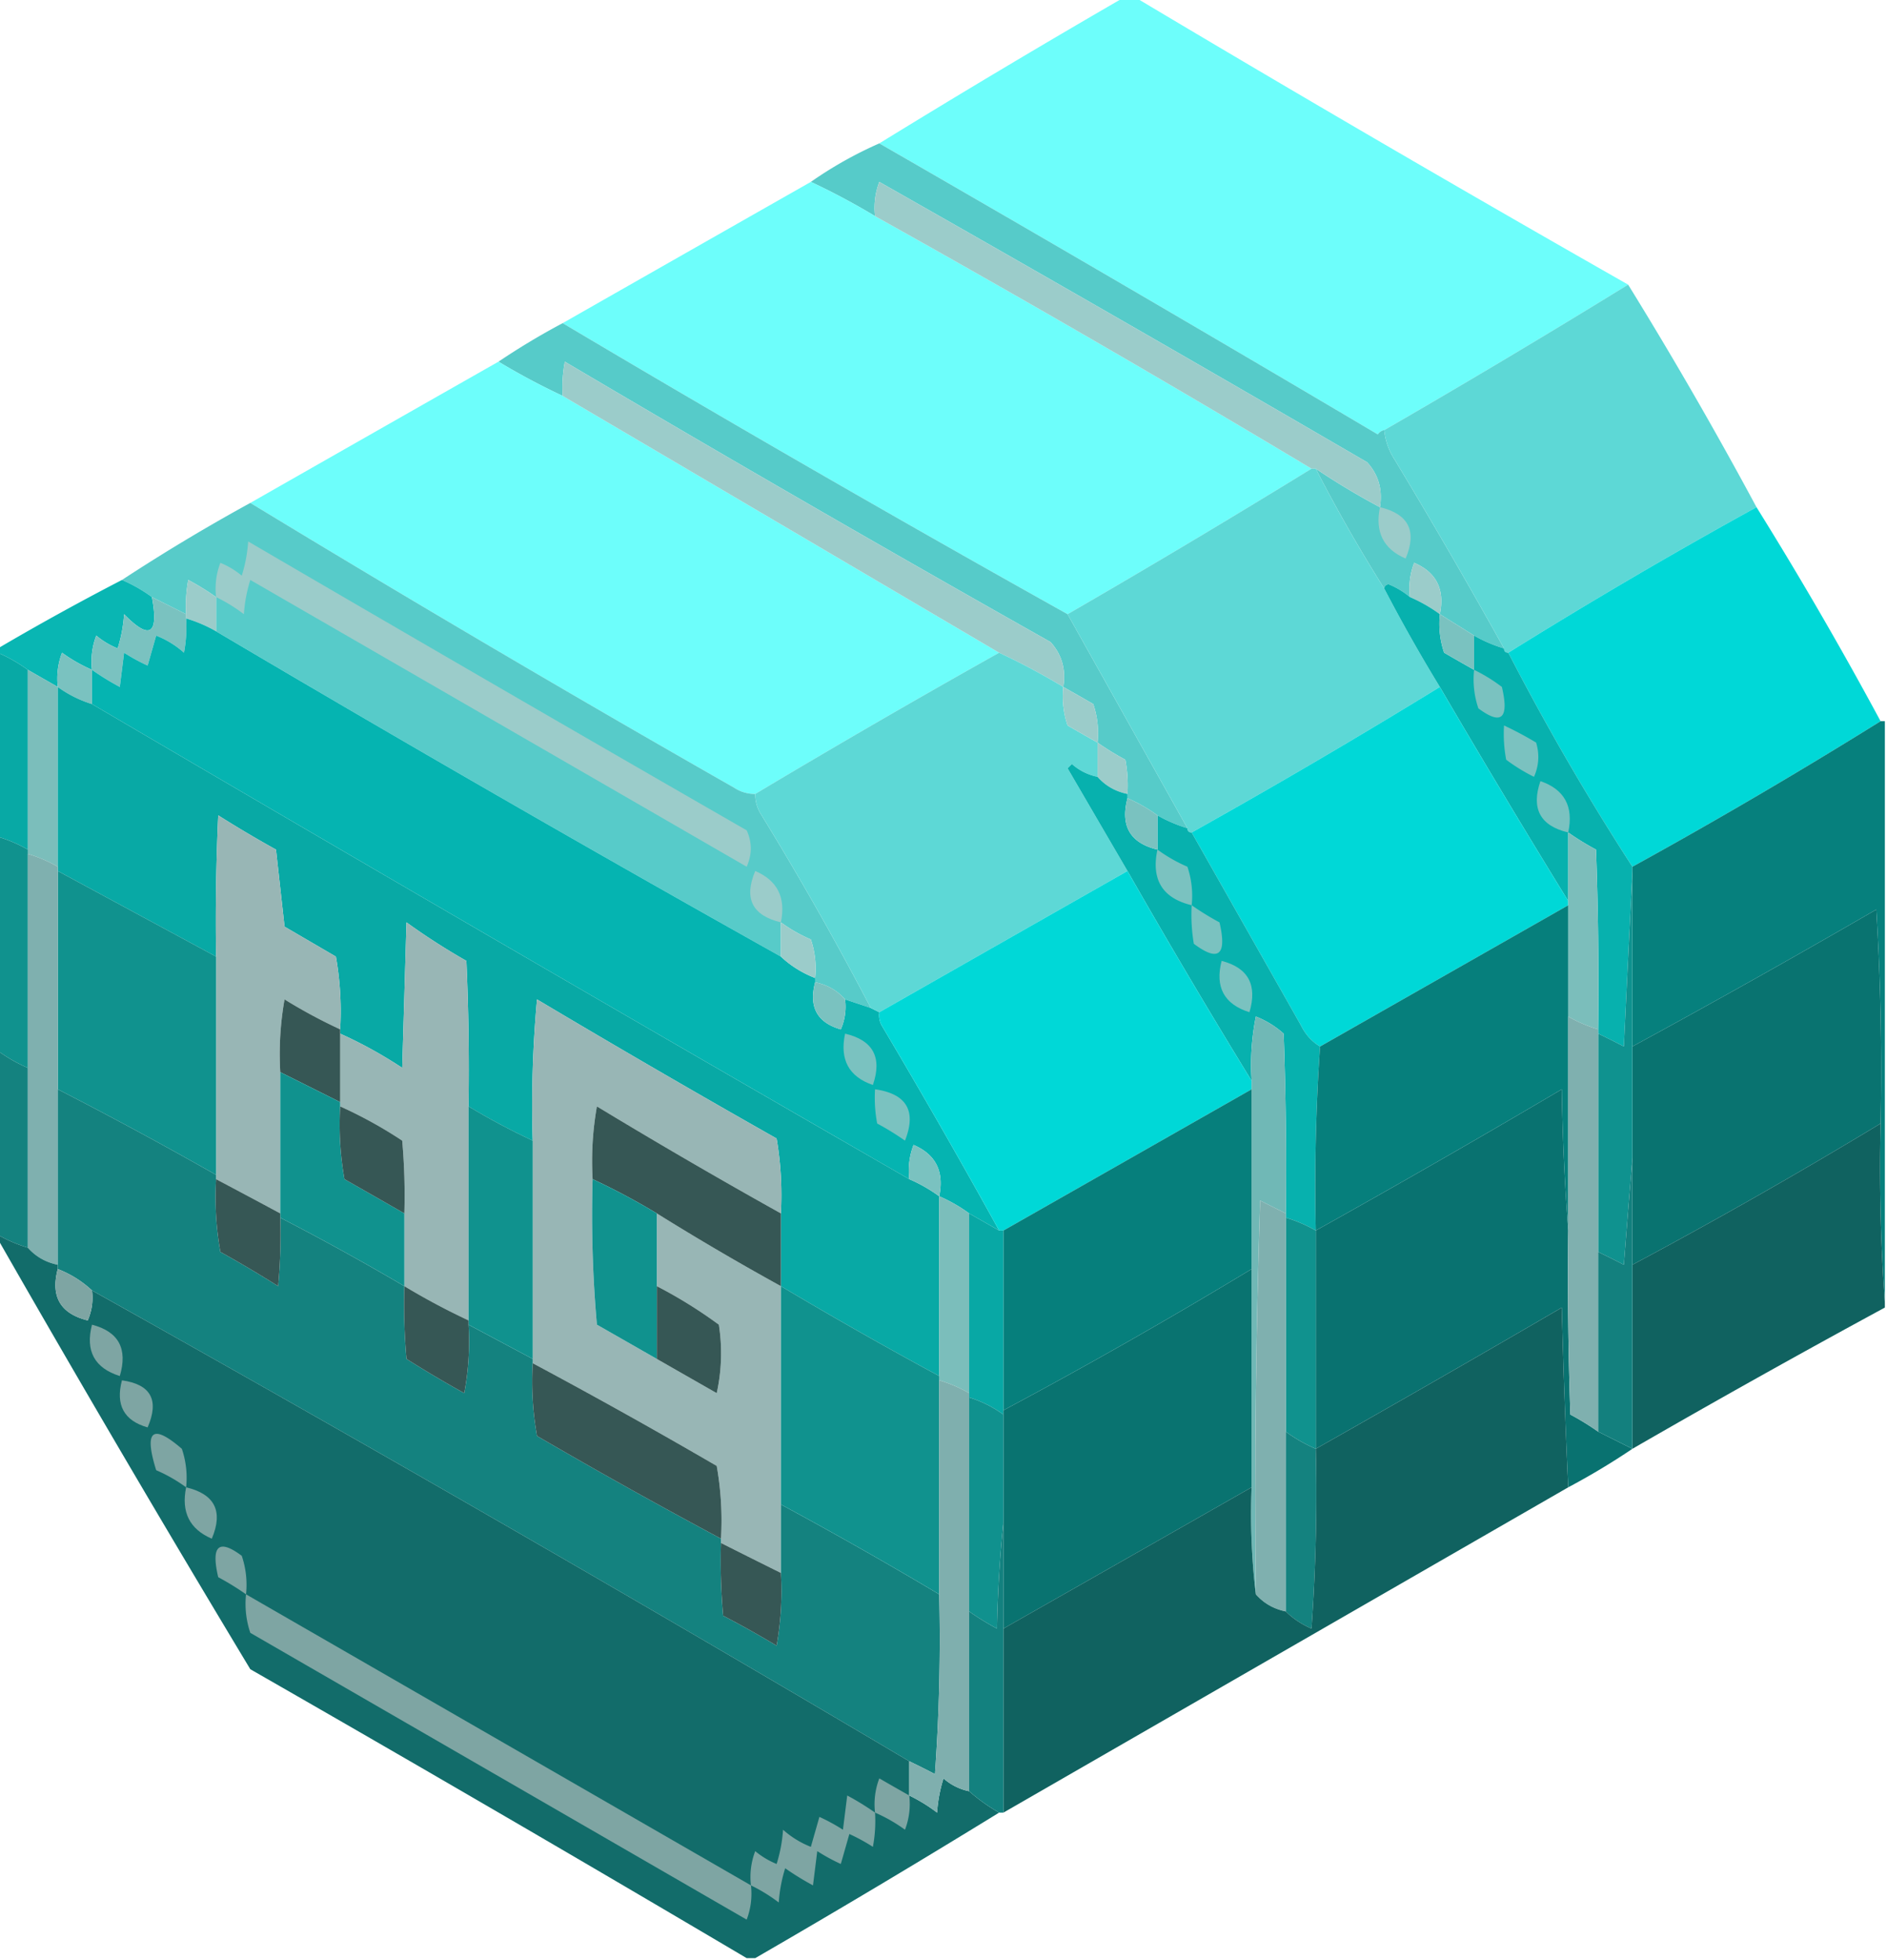 <svg xmlns="http://www.w3.org/2000/svg" width="441" height="458" style="shape-rendering:geometricPrecision;text-rendering:geometricPrecision;image-rendering:optimizeQuality;fill-rule:evenodd;clip-rule:evenodd" version="1.1"><g><path fill="#6dfefb" d="M262.5-.5h3a6476.327 6476.327 0 0 0 115 67 2395.036 2395.036 0 0 1-57 34c-.617.111-1.117.444-1.5 1a11138.104 11138.104 0 0 0-116.5-68 2441.364 2441.364 0 0 1 57-34Z" style="opacity:.997"/></g><g><path fill="#56cbc9" d="M205.5 33.5a11138.104 11138.104 0 0 1 116.5 68c.383-.556.883-.889 1.5-1 .255 2.516 1.089 4.85 2.5 7a1452.126 1452.126 0 0 1 25.5 44 32.894 32.894 0 0 1-7-3 2057.83 2057.83 0 0 0-8-5c1.191-5.787-.809-9.787-6-12a16.873 16.873 0 0 0-1 8 18.67 18.67 0 0 0-5-3c-.607.124-.94.457-1 1a368.51 368.51 0 0 1-16-28 169.27 169.27 0 0 0 15 9c.65-4.107-.35-7.607-3-10.5a12128.24 12128.24 0 0 0-114-65.5 16.874 16.874 0 0 0-1 8 161.832 161.832 0 0 0-15-8 93.678 93.678 0 0 1 16-9Z" style="opacity:.997"/></g><g><path fill="#6dfefb" d="M189.5 42.5a161.832 161.832 0 0 1 15 8 3822.443 3822.443 0 0 1 102 59 2443.108 2443.108 0 0 1-57 34 5136.753 5136.753 0 0 1-118-68 47104.207 47104.207 0 0 1 58-33Z" style="opacity:.999"/></g><g><path fill="#9bccca" d="M322.5 118.5a169.27 169.27 0 0 1-15-9h-1a3822.443 3822.443 0 0 0-102-59 16.874 16.874 0 0 1 1-8 12128.24 12128.24 0 0 1 114 65.5c2.65 2.893 3.65 6.393 3 10.5Z" style="opacity:1"/></g><g><path fill="#5dd8d6" d="M380.5 66.5a997.874 997.874 0 0 1 30 52 1242.067 1242.067 0 0 0-58 34c-.667 0-1-.333-1-1a1452.126 1452.126 0 0 0-25.5-44c-1.411-2.15-2.245-4.484-2.5-7a2395.036 2395.036 0 0 0 57-34Z" style="opacity:.998"/></g><g><path fill="#56cbc9" d="M131.5 75.5a5136.753 5136.753 0 0 0 118 68l28 50a32.894 32.894 0 0 1-7-3 36.077 36.077 0 0 0-7-4v-1a32.462 32.462 0 0 0-.5-8 62.308 62.308 0 0 1-6.5-4 21.127 21.127 0 0 0-1-9 701.521 701.521 0 0 0-7-4c.65-4.107-.35-7.607-3-10.5A6350.205 6350.205 0 0 1 132 84.5a32.462 32.462 0 0 0-.5 8 161.832 161.832 0 0 1-15-8 166.431 166.431 0 0 1 15-9Z" style="opacity:.997"/></g><g><path fill="#6dfefb" d="M116.5 84.5c4.868 2.934 9.868 5.6 15 8l102 60a2372.063 2372.063 0 0 0-57 33c-1.808.009-3.475-.491-5-1.5a4690.159 4690.159 0 0 1-113-66.5 46992.469 46992.469 0 0 1 58-33Z" style="opacity:.999"/></g><g><path fill="#9bccca" d="M248.5 160.5a161.904 161.904 0 0 0-15-8l-102-60a32.462 32.462 0 0 1 .5-8A6350.205 6350.205 0 0 0 245.5 150c2.65 2.893 3.65 6.393 3 10.5Z" style="opacity:1"/></g><g><path fill="#5dd8d6" d="M306.5 109.5h1a368.51 368.51 0 0 0 16 28 387.056 387.056 0 0 0 13 23 1651.478 1651.478 0 0 1-58 34c-.667 0-1-.333-1-1l-28-50a2443.108 2443.108 0 0 0 57-34Z" style="opacity:1"/></g><g><path fill="#57cbc9" d="M58.5 117.5a4690.159 4690.159 0 0 0 113 66.5c1.525 1.009 3.192 1.509 5 1.5-.009 1.808.491 3.475 1.5 5a750.57 750.57 0 0 1 25.5 45l-6-2c-1.836-2.088-4.169-3.421-7-4v-1a21.127 21.127 0 0 0-1-9 35.775 35.775 0 0 1-7-4v8a6425.41 6425.41 0 0 1-132-76v-8a62.297 62.297 0 0 0-6.5-4 32.438 32.438 0 0 0-.5 8l-8-4a35.68 35.68 0 0 0-7-4 446.03 446.03 0 0 1 30-18Z" style="opacity:.997"/></g><g><path fill="#9bccca" d="M322.5 118.5c6.709 1.592 8.709 5.592 6 12-5.191-2.213-7.191-6.213-6-12Z" style="opacity:1"/></g><g><path fill="#00d8d7" d="M410.5 118.5a919.489 919.489 0 0 1 29 50 1251.95 1251.95 0 0 1-58 34 589 589 0 0 1-29-50 1242.067 1242.067 0 0 1 58-34Z" style="opacity:.998"/></g><g><path fill="#9bccca" d="M50.5 139.5a16.868 16.868 0 0 1 1-8c1.833.748 3.5 1.748 5 3a34.21 34.21 0 0 0 1.5-8A20142.029 20142.029 0 0 0 174.5 194c1.283 2.795 1.283 5.628 0 8.5l-116-67a34.21 34.21 0 0 0-1.5 8 38.651 38.651 0 0 0-6.5-4Z" style="opacity:1"/></g><g><path fill="#9bccca" d="M336.5 143.5a36.16 36.16 0 0 0-7-4 16.873 16.873 0 0 1 1-8c5.191 2.213 7.191 6.213 6 12Z" style="opacity:1"/></g><g><path fill="#04b4b1" d="M28.5 135.5a35.68 35.68 0 0 1 7 4c1.65 8.799-.517 10.132-6.5 4a34.21 34.21 0 0 1-1.5 8 18.915 18.915 0 0 1-5-3 16.868 16.868 0 0 0-1 8 36.608 36.608 0 0 1-7-4 16.868 16.868 0 0 0-1 8l-7-4a36.167 36.167 0 0 0-7-4v-1a614.78 614.78 0 0 1 29-16Z" style="opacity:.974"/></g><g><path fill="#9bccca" d="M50.5 139.5v8a32.897 32.897 0 0 0-7-3v-1a32.438 32.438 0 0 1 .5-8 62.297 62.297 0 0 1 6.5 4Z" style="opacity:1"/></g><g><path fill="#07b1ae" d="M329.5 139.5a36.16 36.16 0 0 1 7 4 21.127 21.127 0 0 0 1 9 701.521 701.521 0 0 0 7 4v-8a32.894 32.894 0 0 0 7 3c0 .667.333 1 1 1a589 589 0 0 0 29 50v1a35911.1 35911.1 0 0 0-2 41 199.63 199.63 0 0 0-6-3v-1c.167-14.004 0-28.004-.5-42a62.308 62.308 0 0 1-6.5-4v16a2526.235 2526.235 0 0 1-30-50 387.056 387.056 0 0 1-13-23c.06-.543.393-.876 1-1a18.67 18.67 0 0 1 5 3Z" style="opacity:1"/></g><g><path fill="#7ac2c0" d="m35.5 139.5 8 4v1a32.438 32.438 0 0 1-.5 8 21.66 21.66 0 0 0-6.5-4l-2 7a43.718 43.718 0 0 1-5.5-3l-1 8a62.297 62.297 0 0 1-6.5-4 16.868 16.868 0 0 1 1-8 18.915 18.915 0 0 0 5 3 34.21 34.21 0 0 0 1.5-8c5.983 6.132 8.15 4.799 6.5-4Z" style="opacity:1"/></g><g><path fill="#7ac2c0" d="M336.5 143.5a2057.83 2057.83 0 0 1 8 5v8a701.521 701.521 0 0 1-7-4 21.127 21.127 0 0 1-1-9Z" style="opacity:1"/></g><g><path fill="#05b4b1" d="M43.5 144.5a32.897 32.897 0 0 1 7 3 6425.41 6425.41 0 0 0 132 76c2.294 2.153 4.96 3.82 8 5v1c-1.526 5.763.474 9.43 6 11a13.116 13.116 0 0 0 1-7l6 2 2 1a4.934 4.934 0 0 0 .5 3 1759.815 1759.815 0 0 1 27.5 48l-7-4a36.16 36.16 0 0 0-7-4c1.191-5.787-.809-9.787-6-12a16.873 16.873 0 0 0-1 8 26663.432 26663.432 0 0 1-191-111v-8a62.297 62.297 0 0 0 6.5 4l1-8a43.718 43.718 0 0 0 5.5 3l2-7a21.66 21.66 0 0 1 6.5 4c.497-2.646.664-5.313.5-8Z" style="opacity:1"/></g><g><path fill="#08a9a5" d="M-.5 152.5a36.167 36.167 0 0 1 7 4v42a32.507 32.507 0 0 0-7-3v-43Z" style="opacity:1"/></g><g><path fill="#7ac2c0" d="M21.5 156.5v8a27.38 27.38 0 0 1-8-4 16.868 16.868 0 0 1 1-8 36.608 36.608 0 0 0 7 4Z" style="opacity:1"/></g><g><path fill="#5dd8d6" d="M233.5 152.5a161.904 161.904 0 0 1 15 8 21.127 21.127 0 0 0 1 9 701.521 701.521 0 0 0 7 4v8a12.805 12.805 0 0 1-6-3l-1 1a30818.79 30818.79 0 0 0 14 24 46590.182 46590.182 0 0 0-58 33l-2-1a750.57 750.57 0 0 0-25.5-45c-1.009-1.525-1.509-3.192-1.5-5a2372.063 2372.063 0 0 1 57-33Z" style="opacity:1"/></g><g><path fill="#7bbebb" d="m6.5 156.5 7 4v42a32.507 32.507 0 0 0-7-3v-43Z" style="opacity:1"/></g><g><path fill="#7ac2c0" d="M344.5 156.5a38.675 38.675 0 0 1 6.5 4c1.734 7.375-.1 9.042-5.5 5a21.127 21.127 0 0 1-1-9Z" style="opacity:1"/></g><g><path fill="#08a9a5" d="M13.5 160.5a27.38 27.38 0 0 0 8 4 26663.432 26663.432 0 0 0 191 111 36.16 36.16 0 0 1 7 4v42a1004.86 1004.86 0 0 1-37-21v-17a79.547 79.547 0 0 0-1-17.5 2941.407 2941.407 0 0 1-56-32.5 273.104 273.104 0 0 0-1 33 161.904 161.904 0 0 1-15-8c.167-11.338 0-22.672-.5-34a153.269 153.269 0 0 1-14-9l-1 34a102.922 102.922 0 0 0-14.5-8v-1a73.122 73.122 0 0 0-1-17l-12-7-2-18a272.84 272.84 0 0 1-13.5-8 544.988 544.988 0 0 0-.5 33l-37-20v-43Z" style="opacity:1"/></g><g><path fill="#9bccca" d="M248.5 160.5a701.521 701.521 0 0 1 7 4 21.127 21.127 0 0 1 1 9 701.521 701.521 0 0 1-7-4 21.127 21.127 0 0 1-1-9Z" style="opacity:1"/></g><g><path fill="#00d8d7" d="M336.5 160.5a2526.235 2526.235 0 0 0 30 50v1l-58 33c-1.933-1.142-3.433-2.808-4.5-5-8.512-15.027-17.012-30.027-25.5-45a1651.478 1651.478 0 0 0 58-34Z" style="opacity:1"/></g><g><path fill="#7ac2c0" d="M351.5 169.5a82.343 82.343 0 0 1 7.5 4c.818 2.727.652 5.394-.5 8a40.796 40.796 0 0 1-6.5-4 32.462 32.462 0 0 1-.5-8Z" style="opacity:1"/></g><g><path fill="#06807d" d="M439.5 168.5h1v136a441.579 441.579 0 0 1-1-42 625.997 625.997 0 0 0-1-50 2419.516 2419.516 0 0 1-57 32v-42a1251.95 1251.95 0 0 0 58-34Z" style="opacity:1"/></g><g><path fill="#9bccca" d="M256.5 173.5a62.308 62.308 0 0 0 6.5 4c.497 2.646.664 5.313.5 8-2.831-.579-5.164-1.912-7-4v-8Z" style="opacity:1"/></g><g><path fill="#07b1ae" d="M256.5 181.5c1.836 2.088 4.169 3.421 7 4v1c-1.715 6.464.618 10.464 7 12v-8a32.894 32.894 0 0 0 7 3c0 .667.333 1 1 1 8.488 14.973 16.988 29.973 25.5 45 1.067 2.192 2.567 3.858 4.5 5a474.127 474.127 0 0 0-1 43 32.508 32.508 0 0 0-7-3v-1c.167-14.004 0-28.004-.5-42a21.659 21.659 0 0 0-6.5-4 57.15 57.15 0 0 0-1 15 1795.817 1795.817 0 0 1-29-49 30818.79 30818.79 0 0 1-14-24l1-1a12.805 12.805 0 0 0 6 3Z" style="opacity:1"/></g><g><path fill="#7ac2c0" d="M366.5 194.5c-6.543-1.546-8.71-5.546-6.5-12 5.631 1.935 7.797 5.935 6.5 12Z" style="opacity:1"/></g><g><path fill="#7ac2c0" d="M263.5 186.5a36.077 36.077 0 0 1 7 4v8c-6.382-1.536-8.715-5.536-7-12Z" style="opacity:1"/></g><g><path fill="#98b6b5" d="M79.5 240.5a122.85 122.85 0 0 1-13-7 73.122 73.122 0 0 0-1 17v33a2801.335 2801.335 0 0 0-15-8v-52c-.166-11.005 0-22.005.5-33a272.84 272.84 0 0 0 13.5 8l2 18 12 7a73.122 73.122 0 0 1 1 17Z" style="opacity:1"/></g><g><path fill="#7bbebb" d="M366.5 194.5a62.308 62.308 0 0 0 6.5 4c.5 13.996.667 27.996.5 42a32.894 32.894 0 0 1-7-3v-43Z" style="opacity:1"/></g><g><path fill="#10928e" d="M-.5 195.5a32.507 32.507 0 0 1 7 3v51a36.167 36.167 0 0 1-7-4v-50Z" style="opacity:1"/></g><g><path fill="#7ac2c0" d="M270.5 198.5a35.775 35.775 0 0 0 7 4 21.127 21.127 0 0 1 1 9c-6.834-1.645-9.501-5.979-8-13Z" style="opacity:1"/></g><g><path fill="#10928e" d="m13.5 203.5 37 20v51a983.696 983.696 0 0 0-37-20v-51Z" style="opacity:1"/></g><g><path fill="#9bccca" d="M182.5 215.5c-6.709-1.592-8.709-5.592-6-12 5.191 2.213 7.191 6.213 6 12Z" style="opacity:1"/></g><g><path fill="#00d8d7" d="M263.5 203.5a1795.817 1795.817 0 0 0 29 49v2a202972.735 202972.735 0 0 1-58 33h-1a1759.815 1759.815 0 0 0-27.5-48 4.934 4.934 0 0 1-.5-3 46590.182 46590.182 0 0 1 58-33Z" style="opacity:1"/></g><g><path fill="#7ac2c0" d="M278.5 211.5a62.308 62.308 0 0 0 6.5 4c1.792 7.68-.208 9.347-6 5a40.914 40.914 0 0 1-.5-9Z" style="opacity:1"/></g><g><path fill="#067f7c" d="M366.5 211.5v76a538.89 538.89 0 0 1-1.5-33 2731.389 2731.389 0 0 1-57.5 33 474.127 474.127 0 0 1 1-43l58-33Z" style="opacity:1"/></g><g><path fill="#097370" d="M439.5 262.5a1242.66 1242.66 0 0 1-58 33v-51a2419.516 2419.516 0 0 0 57-32 625.997 625.997 0 0 1 1 50Z" style="opacity:1"/></g><g><path fill="#98b6b5" d="M109.5 258.5v50a161.93 161.93 0 0 1-15-8v-17c.166-5.676 0-11.343-.5-17a102.922 102.922 0 0 0-14.5-8v-17a102.922 102.922 0 0 1 14.5 8l1-34a153.269 153.269 0 0 0 14 9c.5 11.328.667 22.662.5 34Z" style="opacity:1"/></g><g><path fill="#9bccca" d="M182.5 215.5a35.775 35.775 0 0 0 7 4 21.127 21.127 0 0 1 1 9c-3.04-1.18-5.706-2.847-8-5v-8Z" style="opacity:1"/></g><g><path fill="#7ac2c0" d="M285.5 224.5c6.223 1.616 8.39 5.616 6.5 12-5.922-1.868-8.089-5.868-6.5-12Z" style="opacity:1"/></g><g><path fill="#7ac2c0" d="M190.5 229.5c2.831.579 5.164 1.912 7 4a13.116 13.116 0 0 1-1 7c-5.526-1.57-7.526-5.237-6-11Z" style="opacity:1"/></g><g><path fill="#365755" d="M79.5 240.5v17l-14-7a73.122 73.122 0 0 1 1-17 122.85 122.85 0 0 0 13 7Z" style="opacity:1"/></g><g><path fill="#98b6b5" d="M182.5 283.5a1389.198 1389.198 0 0 1-43-25 73.133 73.133 0 0 0-1 17 289.882 289.882 0 0 0 1 34c4.694 2.679 9.361 5.345 14 8 4.639 2.655 9.306 5.321 14 8a43.233 43.233 0 0 0 .5-16 108.84 108.84 0 0 0-14.5-9v-17a625.759 625.759 0 0 0 29 17v67a2148.37 2148.37 0 0 1-14-7v-1a73.133 73.133 0 0 0-1-17 1370.643 1370.643 0 0 0-43-24v-52c-.332-11.02.001-22.02 1-33a2941.407 2941.407 0 0 0 56 32.5 79.547 79.547 0 0 1 1 17.5Z" style="opacity:1"/></g><g><path fill="#70b8b6" d="m300.5 283.5-6-3c-1 30.659-1.333 61.326-1 92-.993-8.15-1.326-16.483-1-25v-95a57.15 57.15 0 0 1 1-15 21.659 21.659 0 0 1 6.5 4c.5 13.996.667 27.996.5 42Z" style="opacity:1"/></g><g><path fill="#7ac2c0" d="M197.5 241.5c6.543 1.546 8.71 5.546 6.5 12-5.631-1.935-7.797-5.935-6.5-12Z" style="opacity:1"/></g><g><path fill="#0f928f" d="M381.5 203.5v67a8372.54 8372.54 0 0 0-2 25 199.63 199.63 0 0 0-6-3v-51a199.63 199.63 0 0 1 6 3 35911.1 35911.1 0 0 1 2-41Z" style="opacity:1"/></g><g><path fill="#14827f" d="M-.5 245.5a36.167 36.167 0 0 0 7 4v42a32.896 32.896 0 0 1-7-3v-43Z" style="opacity:1"/></g><g><path fill="#7fb0af" d="M6.5 199.5a32.507 32.507 0 0 1 7 3v93c-2.831-.579-5.164-1.912-7-4v-92Z" style="opacity:1"/></g><g><path fill="#10928e" d="m65.5 250.5 14 7v1a73.122 73.122 0 0 0 1 17c4.694 2.679 9.36 5.345 14 8v17a614.795 614.795 0 0 0-29-16v-34Z" style="opacity:1"/></g><g><path fill="#14827f" d="M13.5 254.5a983.696 983.696 0 0 1 37 20v1a73.122 73.122 0 0 0 1 17 272.84 272.84 0 0 1 13.5 8c.5-5.323.666-10.656.5-16a614.795 614.795 0 0 1 29 16c-.166 5.676 0 11.343.5 17a273.07 273.07 0 0 0 13.5 8 64.873 64.873 0 0 0 1-16l15 8v1a73.133 73.133 0 0 0 1 17 1370.643 1370.643 0 0 0 43 24v1c-.166 5.676.001 11.343.5 17a228.562 228.562 0 0 1 12.5 7 73.133 73.133 0 0 0 1-17v-16a1004.86 1004.86 0 0 1 37 21 441.814 441.814 0 0 1-1 42 199.63 199.63 0 0 0-6-3 8974.803 8974.803 0 0 0-191-110 24.763 24.763 0 0 0-8-5v-42Z" style="opacity:1"/></g><g><path fill="#7ac2c0" d="M204.5 254.5c7.4 1.063 9.733 5.063 7 12a64.501 64.501 0 0 0-6.5-4 32.462 32.462 0 0 1-.5-8Z" style="opacity:1"/></g><g><path fill="#067f7c" d="M292.5 254.5v42a1242.66 1242.66 0 0 1-58 33v-42c19.365-11.014 38.699-22.014 58-33Z" style="opacity:1"/></g><g><path fill="#097270" d="M366.5 287.5c-.167 14.337 0 28.671.5 43a62.308 62.308 0 0 1 6.5 4l8 4a166.431 166.431 0 0 1-15 9 1945.74 1945.74 0 0 1-1.5-42 4998.004 4998.004 0 0 1-57.5 33v-51a2731.389 2731.389 0 0 0 57.5-33 538.89 538.89 0 0 0 1.5 33Z" style="opacity:1"/></g><g><path fill="#365755" d="M79.5 258.5a102.922 102.922 0 0 1 14.5 8c.5 5.657.666 11.324.5 17-4.64-2.655-9.306-5.321-14-8a73.122 73.122 0 0 1-1-17Z" style="opacity:1"/></g><g><path fill="#10928e" d="M109.5 258.5c4.868 2.934 9.868 5.6 15 8v51l-15-8v-51Z" style="opacity:1"/></g><g><path fill="#365755" d="M182.5 283.5v17a625.759 625.759 0 0 1-29-17 161.904 161.904 0 0 0-15-8 73.133 73.133 0 0 1 1-17 1389.198 1389.198 0 0 0 43 25Z" style="opacity:1"/></g><g><path fill="#0f6260" d="M439.5 262.5a441.579 441.579 0 0 0 1 42v1a2557.669 2557.669 0 0 0-59 33v-43a1242.66 1242.66 0 0 0 58-33Z" style="opacity:.996"/></g><g><path fill="#7ac2c0" d="M219.5 279.5a36.16 36.16 0 0 0-7-4 16.873 16.873 0 0 1 1-8c5.191 2.213 7.191 6.213 6 12Z" style="opacity:1"/></g><g><path fill="#365755" d="M50.5 275.5c4.983 2.638 9.983 5.305 15 8v1c.166 5.344 0 10.677-.5 16a272.84 272.84 0 0 0-13.5-8 73.122 73.122 0 0 1-1-17Z" style="opacity:1"/></g><g><path fill="#10928e" d="M138.5 275.5a161.904 161.904 0 0 1 15 8v34c-4.639-2.655-9.306-5.321-14-8a289.882 289.882 0 0 1-1-34Z" style="opacity:1"/></g><g><path fill="#7bbebb" d="M219.5 279.5a36.16 36.16 0 0 1 7 4v42a32.508 32.508 0 0 0-7-3v-43Z" style="opacity:1"/></g><g><path fill="#08a8a5" d="m226.5 283.5 7 4h1v43a27.374 27.374 0 0 0-8-4v-43Z" style="opacity:1"/></g><g><path fill="#10928e" d="M300.5 284.5a32.508 32.508 0 0 1 7 3v51a36.16 36.16 0 0 1-7-4v-50Z" style="opacity:1"/></g><g><path fill="#126c6a" d="M-.5 289.5v-1a32.896 32.896 0 0 0 7 3c1.836 2.088 4.169 3.421 7 4v1c-1.712 6.424.622 10.424 7 12a13.118 13.118 0 0 0 1-7 8974.803 8974.803 0 0 1 191 110v8a38.675 38.675 0 0 1 6.5 4 34.251 34.251 0 0 1 1.5-8 12.805 12.805 0 0 0 6 3 40.943 40.943 0 0 0 7 5 2443.108 2443.108 0 0 1-57 34h-2a9703.562 9703.562 0 0 0-116-67.5 5118.983 5118.983 0 0 1-59-100.5Z" style="opacity:.993"/></g><g><path fill="#7fb0af" d="M366.5 237.5a32.894 32.894 0 0 0 7 3v94a62.308 62.308 0 0 0-6.5-4 924.222 924.222 0 0 1-.5-43v-50Z" style="opacity:1"/></g><g><path fill="#13807e" d="M381.5 270.5v68l-8-4v-42a199.63 199.63 0 0 1 6 3 8372.54 8372.54 0 0 1 2-25Z" style="opacity:1"/></g><g><path fill="#7ea5a3" d="M13.5 296.5a24.763 24.763 0 0 1 8 5 13.118 13.118 0 0 1-1 7c-6.378-1.576-8.712-5.576-7-12Z" style="opacity:1"/></g><g><path fill="#097370" d="M292.5 296.5v51a46590.182 46590.182 0 0 1-58 33v-51a1242.66 1242.66 0 0 0 58-33Z" style="opacity:1"/></g><g><path fill="#365755" d="M94.5 300.5a161.93 161.93 0 0 0 15 8v1a64.873 64.873 0 0 1-1 16 273.07 273.07 0 0 1-13.5-8c-.5-5.657-.666-11.324-.5-17Z" style="opacity:1"/></g><g><path fill="#365755" d="M153.5 300.5a108.84 108.84 0 0 1 14.5 9 43.233 43.233 0 0 1-.5 16c-4.694-2.679-9.361-5.345-14-8v-17Z" style="opacity:1"/></g><g><path fill="#10928e" d="M182.5 300.5a1004.86 1004.86 0 0 0 37 21v51a1004.86 1004.86 0 0 0-37-21v-51Z" style="opacity:1"/></g><g><path fill="#7ea5a3" d="M21.5 309.5c6.223 1.616 8.39 5.616 6.5 12-5.922-1.868-8.089-5.868-6.5-12Z" style="opacity:1"/></g><g><path fill="#365755" d="M124.5 318.5a1370.643 1370.643 0 0 1 43 24 73.133 73.133 0 0 1 1 17 1370.643 1370.643 0 0 1-43-24 73.133 73.133 0 0 1-1-17Z" style="opacity:1"/></g><g><path fill="#7ea5a3" d="M28.5 322.5c6.764.949 8.764 4.616 6 11-5.526-1.57-7.526-5.237-6-11Z" style="opacity:1"/></g><g><path fill="#10918e" d="M226.5 326.5a27.374 27.374 0 0 1 8 4v25a308.5 308.5 0 0 0-1.5 25 62.308 62.308 0 0 1-6.5-4v-50Z" style="opacity:1"/></g><g><path fill="#7fb0af" d="M300.5 283.5v93c-2.831-.579-5.164-1.912-7-4-.333-30.674 0-61.341 1-92l6 3Z" style="opacity:1"/></g><g><path fill="#7ea5a3" d="M43.5 347.5a35.784 35.784 0 0 0-7-4c-2.898-9.294-.898-10.961 6-5a21.12 21.12 0 0 1 1 9Z" style="opacity:1"/></g><g><path fill="#14827f" d="M300.5 334.5a36.16 36.16 0 0 0 7 4 441.814 441.814 0 0 1-1 42c-2.313-1-4.313-2.334-6-4v-42Z" style="opacity:1"/></g><g><path fill="#7ea5a3" d="M43.5 347.5c6.709 1.592 8.709 5.592 6 12-5.191-2.213-7.191-6.213-6-12Z" style="opacity:1"/></g><g><path fill="#0f6260" d="m366.5 347.5-132 76v-43a46590.182 46590.182 0 0 0 58-33c-.326 8.517.007 16.85 1 25 1.836 2.088 4.169 3.421 7 4 1.687 1.666 3.687 3 6 4a441.814 441.814 0 0 0 1-42 4998.004 4998.004 0 0 0 57.5-33 1945.74 1945.74 0 0 0 1.5 42Z" style="opacity:.996"/></g><g><path fill="#7ea5a3" d="M57.5 372.5a62.297 62.297 0 0 0-6.5-4c-1.734-7.375.1-9.042 5.5-5a21.12 21.12 0 0 1 1 9Z" style="opacity:1"/></g><g><path fill="#365755" d="M168.5 360.5a2148.37 2148.37 0 0 0 14 7 73.133 73.133 0 0 1-1 17 228.562 228.562 0 0 0-12.5-7 145.053 145.053 0 0 1-.5-17Z" style="opacity:1"/></g><g><path fill="#7ea5a3" d="m57.5 372.5 118 68a16.873 16.873 0 0 1-1 8l-116-67a21.12 21.12 0 0 1-1-9Z" style="opacity:1"/></g><g><path fill="#7fafae" d="M219.5 322.5a32.508 32.508 0 0 1 7 3v93a12.805 12.805 0 0 1-6-3 34.251 34.251 0 0 0-1.5 8 38.675 38.675 0 0 0-6.5-4v-8a199.63 199.63 0 0 1 6 3 441.814 441.814 0 0 0 1-42v-50Z" style="opacity:1"/></g><g><path fill="#13817f" d="M234.5 355.5v68h-1a40.943 40.943 0 0 1-7-5v-42a62.308 62.308 0 0 0 6.5 4 308.5 308.5 0 0 1 1.5-25Z" style="opacity:1"/></g><g><path fill="#7ea5a3" d="M212.5 419.5a16.873 16.873 0 0 1-1 8 36.602 36.602 0 0 0-7-4 16.873 16.873 0 0 1 1-8 701.521 701.521 0 0 0 7 4Z" style="opacity:1"/></g><g><path fill="#7ea5a3" d="M204.5 423.5a32.462 32.462 0 0 1-.5 8 43.725 43.725 0 0 0-5.5-3l-2 7a43.725 43.725 0 0 1-5.5-3l-1 8a64.501 64.501 0 0 1-6.5-4 34.251 34.251 0 0 0-1.5 8 38.675 38.675 0 0 0-6.5-4 16.873 16.873 0 0 1 1-8 18.924 18.924 0 0 0 5 3 34.251 34.251 0 0 0 1.5-8 21.659 21.659 0 0 0 6.5 4l2-7a43.725 43.725 0 0 1 5.5 3l1-8a62.308 62.308 0 0 1 6.5 4Z" style="opacity:1"/></g></svg>